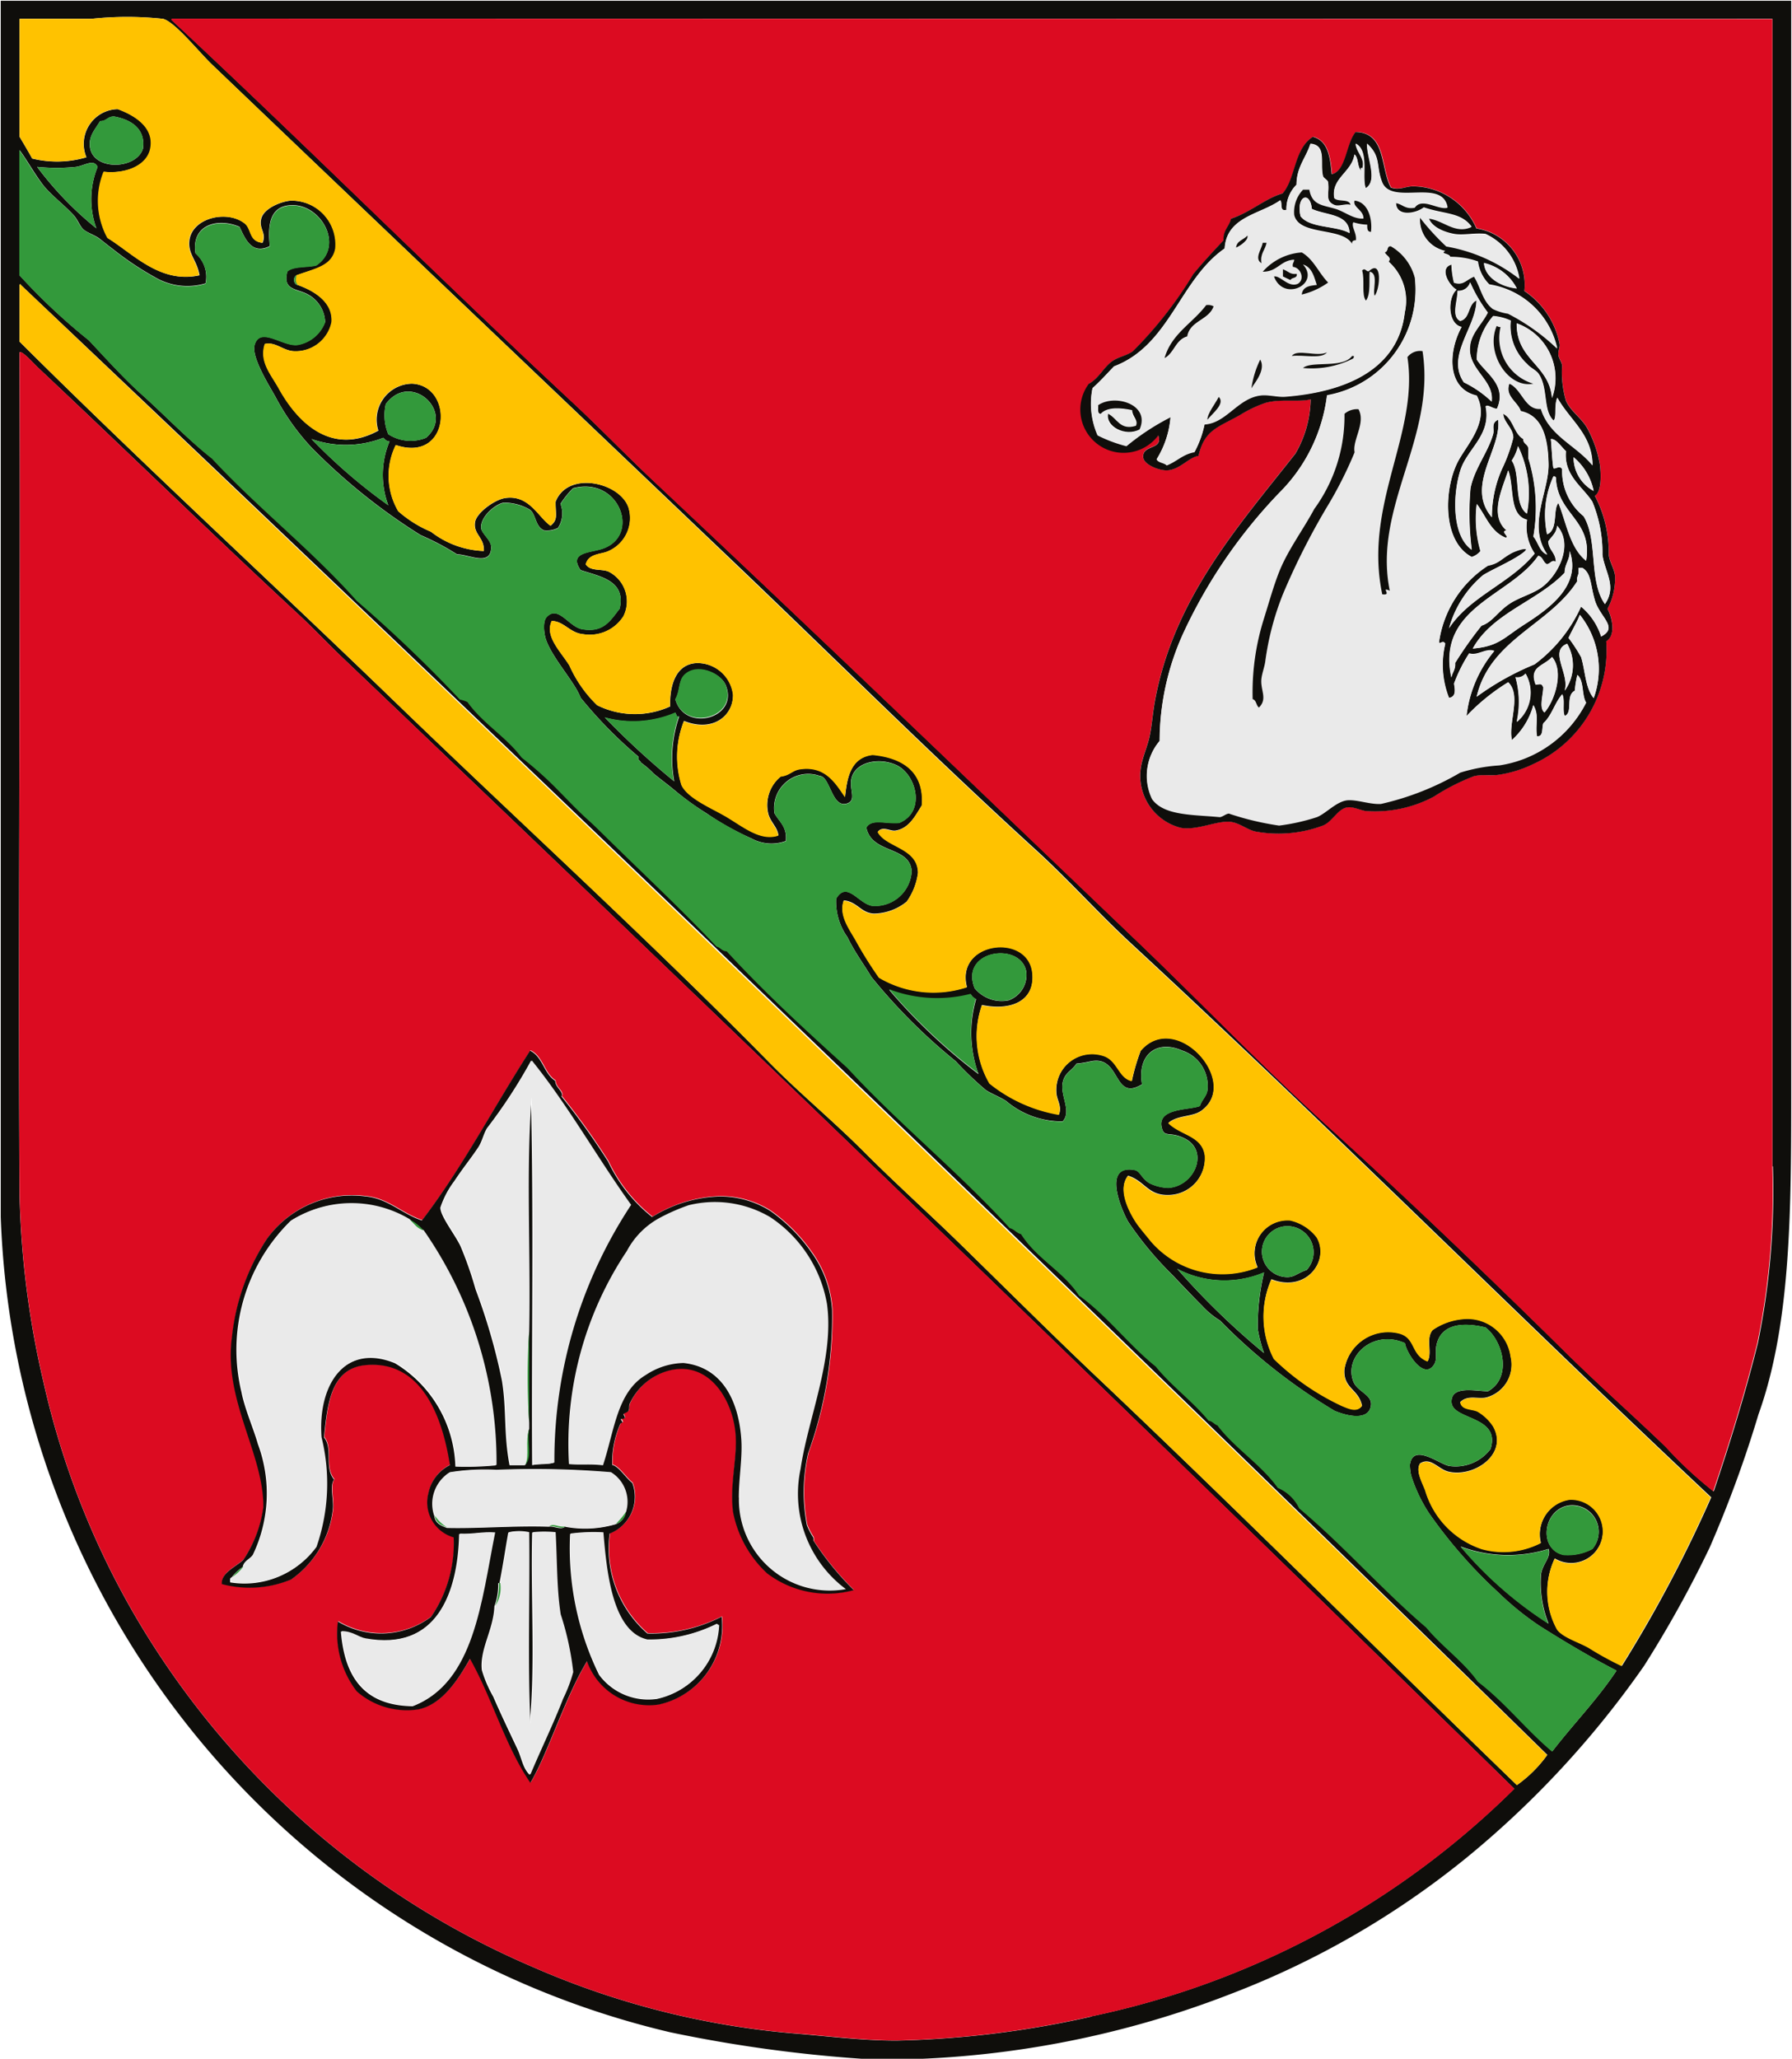 <svg xmlns="http://www.w3.org/2000/svg" xmlns:xlink="http://www.w3.org/1999/xlink" width="38.753" height="44.525" viewBox="0 0 38.753 44.525"><defs><style>.a{fill:none;}.b{clip-path:url(#a);}.c{clip-path:url(#b);}.d{fill:#0f0e0b;}.e{fill:#dc0b21;}.f{fill:#ffc200;}.g{fill:#eaeaea;}.h{fill:#33993b;}</style><clipPath id="a"><rect class="a" width="38.753" height="44.525"/></clipPath><clipPath id="b"><rect class="a" width="38.72" height="44.492"/></clipPath></defs><g class="b"><g transform="translate(0.016 0.017)"><g class="c"><g class="c"><path class="d" d="M38.966,23.682c0,2.641.007,5.146-.708,7.133A25.552,25.552,0,0,1,37.2,33.7a24.714,24.714,0,0,1-1.415,2.551A20.487,20.487,0,0,1,31.946,40.4a18.575,18.575,0,0,1-5.088,2.942,20.905,20.905,0,0,1-6.667,1.406H18.857a30.165,30.165,0,0,1-4.136-.573A18.794,18.794,0,0,1,.246,26.545V.251h38.72Zm-.408,1.77V.641H3.974c-.017,0-.033,0-.028.027C6.86,3.382,9.709,6.227,12.6,8.92c.619.577,1.192,1.178,1.8,1.744,3.5,3.286,6.969,6.616,10.421,9.919,1.387,1.327,2.716,2.715,4.136,4.01,1.76,1.6,3.523,3.292,5.2,4.946.7.687,1.409,1.315,2.1,1.979a8.675,8.675,0,0,0,1.034.963c.339-1.008.668-2.062.953-3.2a16.338,16.338,0,0,0,.326-3.827m-3.265,10.8a28.846,28.846,0,0,0,1.932-3.645c-4.214-3.955-8.307-8.06-12.544-11.976-.707-.653-1.354-1.38-2.068-2.03-2.157-1.967-4.178-3.972-6.285-5.988C12.5,8.954,8.662,5.308,4.817,1.631c-.293-.281-.8-.92-1.061-.99a7.272,7.272,0,0,0-1.551,0H.654V3.193c.092.155.184.309.272.469A2.248,2.248,0,0,0,2.1,3.635a.751.751,0,0,1,.68-1.041c.381.141.8.4.707.859-.075.364-.539.547-1.007.495A1.684,1.684,0,0,0,2.559,5.38c.556.342,1.139.994,1.986.807-.056-.335-.254-.456-.218-.755.059-.486.816-.669,1.2-.364.153.123.087.385.381.417.093-.216-.083-.3-.028-.521s.41-.367.626-.39a.949.949,0,0,1,.98,1.041c-.074.377-.433.423-.843.573-.083.036-.067.2.027.208.386.138.768.389.735.807a.792.792,0,0,1-.817.625c-.235-.011-.4-.21-.625-.156-.129.385.135.666.3.963.4.72,1.124,1.469,2.15.911A.778.778,0,0,1,9.144,8.53c.92.048.83,1.726-.353,1.327a1.513,1.513,0,0,0,.054,1.432,2.578,2.578,0,0,0,.707.443,1.97,1.97,0,0,0,1.142.416c.016-.294-.231-.359-.19-.624.031-.2.421-.486.653-.521.515-.077.71.409.98.6.167-.141.106-.223.109-.52.262-.679,1.4-.42,1.578.13a.778.778,0,0,1-.435.937c-.149.073-.432.046-.49.287.1.155.339.093.49.156a.721.721,0,0,1,.326.964.863.863,0,0,1-.871.39c-.291-.027-.412-.279-.68-.286-.158.33.185.649.381.963a2.739,2.739,0,0,0,.6.859,1.837,1.837,0,0,0,1.578.026c-.013-.5.146-.917.572-.937a.776.776,0,0,1,.789.677c.009.449-.427.828-1.062.572a2.078,2.078,0,0,0-.054,1.38c.138.29.638.494.952.677.38.222.752.546,1.143.417-.014-.17-.172-.286-.218-.469a.8.8,0,0,1,.272-.807c.19-.021.256-.132.408-.156.548-.086.77.29.98.6.041-.364.1-.854.6-.911.6.056,1.122.329,1.062,1.093-.139.217-.271.5-.572.547-.115.019-.278-.109-.381.026.179.338.867.34.87.885a1.379,1.379,0,0,1-.245.624,1.147,1.147,0,0,1-.707.26c-.287-.013-.355-.254-.653-.286-.115.324.132.63.272.885a8.482,8.482,0,0,0,.49.781,2.319,2.319,0,0,0,1.9.208c-.257-.984,1.321-1.185,1.415-.312.066.612-.459.832-1.089.7a2.036,2.036,0,0,0,.163,1.692,3.272,3.272,0,0,0,1.5.677c.072-.176-.045-.312-.054-.469a.778.778,0,0,1,1.006-.807c.317.088.333.482.626.547a4.442,4.442,0,0,1,.191-.651c.766-.9,2.179.684,1.306,1.3-.191.135-.509.089-.707.26.275.273.73.274.789.7a.8.8,0,0,1-.762.859c-.473.022-.528-.3-.9-.417-.216.277-.008.718.163.989.076.12.218.279.326.417a2.045,2.045,0,0,0,2.313.573.718.718,0,0,1,.708-1.016,1,1,0,0,1,.571.365c.29.5-.221,1.211-.98.911a1.99,1.99,0,0,0,.054,1.718,5.354,5.354,0,0,0,1.47,1.016c.148.061.326.148.435,0-.074-.363-.405-.367-.381-.781a.961.961,0,0,1,1.2-.781c.345.1.235.459.6.6.109-.2-.05-.481.109-.677a1.353,1.353,0,0,1,.625-.234.942.942,0,0,1,1.062.807.739.739,0,0,1-.517.885c-.185.049-.4-.063-.572.1.028.182.265.144.381.208a1,1,0,0,1,.327.313c.338.6-.4,1.11-.953.989-.235-.051-.39-.328-.625-.182-.1.153.031.379.109.573a1.909,1.909,0,0,0,1.224,1.275,1.767,1.767,0,0,0,1.279-.13.759.759,0,0,1,.626-.937.687.687,0,1,1-.326,1.275,1.683,1.683,0,0,0,.054,1.536c.135.173.458.265.68.391a7.055,7.055,0,0,0,.707.39m-.626-2.525a.573.573,0,0,0-.517-.937c-.56.092-.657.948-.109,1.068a1.13,1.13,0,0,0,.626-.13M33.8,38.1c.454-.59.973-1.118,1.388-1.744-.569-.293-1.164-.65-1.66-.964a6.315,6.315,0,0,1-.9-.729,10.435,10.435,0,0,1-1.5-1.718,3.3,3.3,0,0,1-.381-.807,1.036,1.036,0,0,1-.027-.234c.066-.476.631-.016.843.026a.946.946,0,0,0,.9-.364c.232-.728-.831-.622-.843-1.016-.013-.369.521-.234.789-.234.522-.289.333-1.08-.054-1.38-.533-.128-.973-.057-1.062.391-.033.168.028.292-.054.417-.224.339-.6-.271-.626-.469-.687-.307-1.329.286-1.115.833.082.212.4.281.381.5-.032.351-.5.252-.789.13a12.289,12.289,0,0,1-2.476-1.952,1.764,1.764,0,0,1-.381-.313c-.217-.217-.468-.482-.653-.677a7.381,7.381,0,0,1-.952-1.146c-.14-.243-.572-1.245.136-1.119.129.023.144.18.326.286a.982.982,0,0,0,.408.1c.571-.039.887-.8.353-1.067-.311-.158-.431-.019-.49-.208-.141-.46.587-.4.817-.495.038-.126.146-.213.163-.339a.8.8,0,0,0-.544-.859c-.555-.245-.981.092-.87.729-.559.34-.48-.406-.9-.5-.161-.034-.243.03-.517.053-.112.166-.258.194-.3.416-.053.281.2.618,0,.833a1.858,1.858,0,0,1-1.224-.443c-.143-.091-.305-.149-.436-.234a7.347,7.347,0,0,1-.653-.625,12.325,12.325,0,0,1-1.823-1.822c-.18-.3-.355-.527-.517-.859a1.326,1.326,0,0,1-.245-.833c.236-.4.489.122.789.156a.792.792,0,0,0,.844-.755c-.045-.548-.862-.362-.98-.938.116-.2.41-.077.707-.1.586-.235.376-1.048-.054-1.249-.387-.182-.918-.065-.98.312-.038.232.124.463-.109.521-.312.077-.349-.59-.571-.6a.738.738,0,0,0-.98.807c.1.184.278.289.245.6a.9.9,0,0,1-.735-.052,6.18,6.18,0,0,1-.98-.547,6.182,6.182,0,0,1-.653-.469c-.188-.158-.314-.246-.49-.391a1.8,1.8,0,0,0-.272-.234c-.012-.049-.078-.047-.055-.13a9.543,9.543,0,0,1-1.252-1.276c-.126-.345-.653-.9-.762-1.3-.026-.1-.061-.347.027-.443.247-.271.478.208.762.26.47.086.619-.189.817-.443.142-.606-.417-.692-.844-.833-.247-.36.137-.372.408-.443.924-.239.454-1.6-.572-1.327a1.939,1.939,0,0,0-.272.338.574.574,0,0,1-.054.52.53.53,0,0,1-.3.053c-.191-.08-.17-.33-.3-.443a1.1,1.1,0,0,0-.572-.156c-.174.025-.509.3-.49.546.009.125.221.262.218.417-.008.429-.485.15-.735.156a5.517,5.517,0,0,0-.789-.417,12.873,12.873,0,0,1-2.367-1.9,5.079,5.079,0,0,1-.762-1.068c-.1-.192-.541-.867-.463-1.146.116-.411.607.039.925,0a.776.776,0,0,0,.6-.495.708.708,0,0,0-.381-.6c-.23-.125-.547-.083-.435-.495.131-.117.425-.079.625-.13.614-.418.107-1.33-.544-1.3-.492.021-.5.475-.463.885-.4.2-.539-.182-.653-.417-.458-.2-1.051-.056-.952.573a.669.669,0,0,1,.217.65,1.378,1.378,0,0,1-1.088-.13,6.589,6.589,0,0,1-.9-.6c-.1-.075-.2-.156-.3-.234S2.126,5.27,2.042,5.2s-.128-.214-.217-.312c-.218-.239-.512-.45-.68-.677C.957,3.958.817,3.7.654,3.479V6.187a13.169,13.169,0,0,0,1.5,1.406c.361.386.769.836,1.143,1.171.492.441,1.018.994,1.524,1.38.994,1.071,2.159,1.978,3.129,3.072a30,30,0,0,1,2.231,2.135.641.641,0,0,1,.164.053c.328.459.834.747,1.17,1.2a7.959,7.959,0,0,1,.735.651c.231.232.459.48.68.677.165.146.29.274.435.416.788.774,1.631,1.563,2.367,2.344.087.021.11.1.218.1.818.892,1.712,1.712,2.612,2.525,1.113,1.208,2.405,2.246,3.51,3.462.1.024.143.106.245.13.328.528.915.808,1.252,1.327.622.446,1.067,1.062,1.66,1.536.345.424.8.748,1.143,1.171.085.014.117.079.19.1.381.5.938.838,1.307,1.353a.906.906,0,0,1,.463.443c.966.811,1.789,1.76,2.748,2.578.344.417.8.727,1.116,1.171.591.449,1.039,1.036,1.605,1.51m-.245-3.827c.033-.225.224-.367.163-.547a2.929,2.929,0,0,1-1.9-.052,8.449,8.449,0,0,0,1.9,1.666,2.361,2.361,0,0,1-.163-1.067m-.517,4.556a2.767,2.767,0,0,0,.653-.65Q17.326,22.15.681,6.395c0-.027-.035-.02-.027.027v1.2C3.306,10.262,6.07,12.8,8.762,15.4s5.482,5.138,8.109,7.81c.653.664,1.382,1.265,2.041,1.926s1.368,1.3,2.04,1.952c1.009.985,2.015,1.99,3.021,2.942,3.072,2.909,6.039,5.878,9.06,8.8m-9.2,5a18.325,18.325,0,0,0,9.143-4.92C24.471,30.6,16.116,22.534,7.593,14.413c-.249-.238-.592-.6-.9-.885-1.888-1.751-3.783-3.6-5.633-5.337-.117-.11-.345-.374-.408-.338.025,6.168-.033,12.274,0,18.2a19.68,19.68,0,0,0,.517,4.061A17.8,17.8,0,0,0,3.1,35.084a18.293,18.293,0,0,0,8.653,7.68A17.812,17.812,0,0,0,17.388,44.2c.739.059,1.476.156,2.232.156a21.049,21.049,0,0,0,4.217-.521M28.49,27.691a.565.565,0,0,0-.326-.937.551.551,0,1,0-.081,1.094c.145-.005.208-.088.408-.156m-.925,1.8a3.249,3.249,0,0,1-.136-.521,5.052,5.052,0,0,1,.136-1.224,2.2,2.2,0,0,1-1.878-.078,16.126,16.126,0,0,0,1.878,1.822m-5.524-7.628a.58.58,0,0,0,.381-.625c-.122-.65-1.447-.462-1.115.365a.758.758,0,0,0,.735.26m-.707-.026a.242.242,0,0,1-.109-.1,2.9,2.9,0,0,1-1.768-.1,12.15,12.15,0,0,0,1.932,1.822,2.6,2.6,0,0,1-.054-1.614m-6.5-6.483c.21.721,1.381.4,1.088-.312-.1-.255-.625-.49-.9-.208-.124.129-.083.334-.19.52m.081.365c-.073.018-.052-.054-.081-.078a2.324,2.324,0,0,1-1.524.1,17.429,17.429,0,0,0,1.5,1.38,2.764,2.764,0,0,1,.109-1.406M9.443,9.7c.642-.549-.33-1.456-.87-.729a1.075,1.075,0,0,0,.054.651.886.886,0,0,0,.816.078m-.789.078c-.069,0-.1-.048-.136-.078a2.218,2.218,0,0,1-1.551.026,11.835,11.835,0,0,0,1.66,1.432,1.874,1.874,0,0,1,.027-1.38M3.321,3.453c.069-.484-.336-.65-.626-.7-.14,0-.162.105-.3.1-.116.19-.256.331-.218.573.081.505,1,.473,1.143.026m-.98.39c-.083-.179-.272-.03-.463,0a4.083,4.083,0,0,1-.844,0A7.342,7.342,0,0,0,2.314,5.171a1.844,1.844,0,0,1,.027-1.328" transform="translate(-0.246 -0.251)"/><path class="e" d="M90.281,6.1V30.906a16.337,16.337,0,0,1-.326,3.827c-.285,1.141-.614,2.194-.953,3.2a8.676,8.676,0,0,1-1.034-.963c-.686-.664-1.4-1.292-2.1-1.979-1.674-1.654-3.438-3.342-5.2-4.946-1.419-1.295-2.749-2.683-4.136-4.01-3.452-3.3-6.917-6.633-10.421-9.919-.6-.566-1.177-1.168-1.8-1.745-2.89-2.693-5.74-5.538-8.653-8.252-.005-.022.011-.025.028-.027ZM86.716,18.852a1.42,1.42,0,0,0,.163-.729c-.02-.148-.118-.29-.136-.443a2.639,2.639,0,0,0-.3-1.276c.148-.086.136-.464.109-.677a2.533,2.533,0,0,0-.272-.781c-.126-.226-.363-.367-.463-.6a2.208,2.208,0,0,1-.082-.755c-.006-.074-.076-.163-.081-.234-.008-.09.038-.162.027-.234a1.786,1.786,0,0,0-.762-1.146,1.233,1.233,0,0,0-1.034-1.354A1.511,1.511,0,0,0,82.5,9.714c-.156.007-.282.089-.463.026-.227-.425-.1-1.185-.762-1.2-.209.252-.2.846-.517.911-.033-.368-.079-.723-.408-.807-.411.263-.366.895-.653,1.223-.358.1-.7.414-1.115.547-.039.171-.175.249-.163.469-.232.248-.446.476-.653.729a8.716,8.716,0,0,1-1.306,1.667c-.128.1-.3.118-.435.208-.194.129-.3.376-.517.495a1.287,1.287,0,0,0,.218,1.3A1.288,1.288,0,0,0,77,15.1c.11.322-.344.19-.326.469.01.16.336.292.517.286.28-.009.466-.281.68-.313.123-.563.416-.612.9-.885a2.648,2.648,0,0,1,.545-.26c.321-.094.742-.011.98-.078a2.411,2.411,0,0,1-.327,1.171c-1.223,1.558-2.646,3.136-3.047,5.389-.042.232-.056.485-.109.729s-.157.458-.19.677a1.16,1.16,0,0,0,.87,1.3c.354.058.759-.157,1.062-.13.193.017.377.174.543.208a2.737,2.737,0,0,0,1.469-.13c.2-.095.312-.355.517-.39.133-.023.3.067.408.078a2.7,2.7,0,0,0,1.469-.312,4.744,4.744,0,0,1,.87-.443c.177-.04.359,0,.517-.027a2.559,2.559,0,0,0,.762-.234,2.7,2.7,0,0,0,1.578-2.655c.215-.132.13-.516.027-.7" transform="translate(-51.969 -5.705)"/><path class="f" d="M42.933,37.378A28.848,28.848,0,0,1,41,41.023a7.058,7.058,0,0,1-.708-.39c-.223-.126-.545-.218-.68-.391a1.683,1.683,0,0,1-.054-1.536.687.687,0,1,0,.326-1.275.759.759,0,0,0-.626.937,1.767,1.767,0,0,1-1.279.13,1.909,1.909,0,0,1-1.224-1.275c-.078-.194-.2-.42-.109-.573.235-.146.391.132.625.182.558.121,1.291-.393.953-.989a1,1,0,0,0-.327-.313c-.116-.064-.353-.027-.381-.208.174-.167.387-.054.572-.1a.739.739,0,0,0,.517-.885.942.942,0,0,0-1.062-.807,1.353,1.353,0,0,0-.625.234c-.16.2,0,.474-.109.677-.363-.139-.254-.5-.6-.6a.961.961,0,0,0-1.2.781c-.025.414.306.419.381.781-.109.148-.286.061-.435,0a5.354,5.354,0,0,1-1.47-1.016,1.99,1.99,0,0,1-.054-1.718c.758.3,1.27-.411.979-.911a1,1,0,0,0-.571-.365.718.718,0,0,0-.708,1.016,2.045,2.045,0,0,1-2.313-.573c-.109-.138-.251-.3-.326-.417-.172-.271-.379-.713-.163-.989.37.121.425.438.9.417a.8.8,0,0,0,.762-.859c-.059-.429-.514-.43-.789-.7.2-.171.517-.126.707-.26.873-.618-.54-2.2-1.306-1.3a4.451,4.451,0,0,0-.191.651c-.293-.065-.309-.458-.626-.547a.778.778,0,0,0-1.006.807c.009.157.126.292.054.469a3.273,3.273,0,0,1-1.5-.677,2.036,2.036,0,0,1-.163-1.692c.63.129,1.154-.091,1.089-.7-.094-.873-1.672-.671-1.415.312a2.319,2.319,0,0,1-1.9-.208,8.469,8.469,0,0,1-.49-.781c-.14-.255-.387-.561-.272-.885.3.033.366.274.653.286a1.147,1.147,0,0,0,.707-.26,1.38,1.38,0,0,0,.245-.624c0-.545-.692-.547-.87-.885.1-.135.265-.007.381-.026.3-.051.432-.33.572-.547.061-.764-.463-1.037-1.061-1.093-.5.057-.557.548-.6.911-.21-.309-.432-.685-.98-.6-.153.024-.218.135-.408.156a.8.8,0,0,0-.272.807c.046.182.2.3.218.469-.391.129-.763-.195-1.143-.417-.314-.183-.814-.387-.952-.677a2.077,2.077,0,0,1,.054-1.38c.635.256,1.071-.124,1.061-.572A.776.776,0,0,0,21,19.337c-.425.021-.585.434-.572.937a1.836,1.836,0,0,1-1.578-.026,2.74,2.74,0,0,1-.6-.859c-.2-.315-.538-.633-.381-.963.268.007.389.26.68.286a.863.863,0,0,0,.871-.39.721.721,0,0,0-.326-.964c-.15-.063-.389,0-.49-.156.058-.241.341-.214.49-.287a.778.778,0,0,0,.435-.937c-.182-.549-1.316-.809-1.578-.13,0,.3.057.379-.109.521-.269-.19-.464-.676-.98-.6-.232.035-.622.317-.653.521-.041.266.206.33.19.624a1.97,1.97,0,0,1-1.142-.416,2.576,2.576,0,0,1-.708-.443,1.513,1.513,0,0,1-.054-1.432c1.183.4,1.274-1.28.353-1.327a.778.778,0,0,0-.735,1.015c-1.026.557-1.753-.191-2.15-.911-.164-.3-.428-.578-.3-.963.23-.053.391.145.625.156a.792.792,0,0,0,.817-.625c.033-.419-.349-.67-.735-.807-.056-.073-.049-.106-.027-.208.41-.15.769-.2.843-.573a.949.949,0,0,0-.98-1.041c-.216.024-.573.179-.626.39s.121.3.028.521c-.295-.031-.228-.294-.381-.417-.381-.3-1.139-.121-1.2.364-.036.3.162.42.218.755-.848.187-1.43-.465-1.986-.807a1.684,1.684,0,0,1-.082-1.432c.468.053.932-.13,1.007-.495.094-.455-.326-.719-.707-.859A.751.751,0,0,0,7.805,8.4a2.247,2.247,0,0,1-1.17.027c-.088-.159-.18-.313-.272-.469V5.409H7.914a7.272,7.272,0,0,1,1.551,0c.263.069.767.709,1.061.99,3.844,3.677,7.681,7.323,11.51,10.987,2.107,2.016,4.128,4.02,6.285,5.988.714.65,1.361,1.377,2.068,2.03,4.237,3.915,8.33,8.021,12.544,11.976" transform="translate(-5.955 -5.018)"/><path class="d" d="M363.061,52.343a1.42,1.42,0,0,1-.163.729c.1.187.187.571-.027.7a2.7,2.7,0,0,1-1.578,2.655,2.56,2.56,0,0,1-.762.234c-.158.022-.34-.013-.517.027a4.742,4.742,0,0,0-.87.443,2.7,2.7,0,0,1-1.469.312c-.11-.011-.275-.1-.408-.078-.205.035-.312.3-.517.39a2.736,2.736,0,0,1-1.469.13c-.167-.034-.35-.191-.543-.208-.3-.027-.708.188-1.062.13a1.16,1.16,0,0,1-.87-1.3c.033-.219.14-.447.19-.677s.068-.5.109-.729c.4-2.254,1.824-3.831,3.047-5.389a2.411,2.411,0,0,0,.327-1.171c-.237.067-.658-.016-.98.078a2.647,2.647,0,0,0-.545.26c-.482.273-.774.321-.9.885-.214.032-.4.3-.68.313-.181.005-.507-.126-.517-.286-.018-.278.437-.147.326-.469a.935.935,0,0,1-1.5-1.119c.22-.118.323-.365.517-.495.134-.09.307-.113.435-.208a8.716,8.716,0,0,0,1.306-1.667c.208-.253.421-.481.653-.729-.012-.22.124-.3.163-.469.412-.133.757-.447,1.115-.546.287-.329.242-.96.653-1.223.33.083.375.439.408.807.314-.065.308-.659.517-.911.658.012.535.773.762,1.2.181.063.307-.019.463-.026a1.511,1.511,0,0,1,1.388.911A1.233,1.233,0,0,1,361.1,46.2a1.786,1.786,0,0,1,.762,1.146c.011.072-.035.144-.027.234.006.071.076.161.081.234a2.207,2.207,0,0,0,.082.755c.1.232.337.373.463.6a2.529,2.529,0,0,1,.272.781c.027.213.039.591-.109.677a2.639,2.639,0,0,1,.3,1.276c.018.153.116.295.136.443m-.218.624c.267-.384-.008-.7-.054-1.067a2.878,2.878,0,0,0-.218-1.146c-.211-.33-.619-.562-.571-1.094-.1-.088-.214-.275-.327-.26.015.108.025.445.055.625.033.039.139-.074.19.026a1.248,1.248,0,0,0,.463,1.015c.318.521.105,1.4.462,1.9m-.081.7c.379-.2-.023-.409-.136-.781-.1-.331-.073-.585-.272-.7h-.081v.078c.006.084-.048.111-.027.208-.6.95-1.883,1.253-2.177,2.5a5.92,5.92,0,0,1,1.252-.7,3.189,3.189,0,0,0,1.006-1.249,1.394,1.394,0,0,1,.435.65M362.6,55a1.87,1.87,0,0,0-.3-1.8c-.071.176-.167.327-.245.5a3.434,3.434,0,0,1,.272.416c.091.295.092.676.272.885m0-4.478a1.288,1.288,0,0,0-.435-.729.824.824,0,0,0,.435.729m-.163,1.51c.15-.882-.629-1-.653-1.8-.006-.02-.023-.031-.054-.027a2.014,2.014,0,0,0-.136,1.25c.245-.1.119-.529.245-.677.175.44.25.976.6,1.249m0,3.072c-.1-.161-.042-.481-.191-.6a2.177,2.177,0,0,0-.054.339c-.21.1-.03.464-.218.546-.058-.118.01-.358-.055-.469-.163.182-.225.461-.408.625-.038.1.011.288-.136.286-.046-.258.054-.451-.081-.677a1.569,1.569,0,0,1-.463.755c-.085-.382.213-.968-.081-1.249a4.435,4.435,0,0,0-.9.729,2.657,2.657,0,0,1,.6-1.406c-.182-.069-.364.114-.544.052a3.34,3.34,0,0,0-.326.651c.023.135.045.288-.109.312a1.957,1.957,0,0,1-.081-1.171c-.057-.089-.1.013-.136-.026a2.37,2.37,0,0,1,1.062-1.666c.234-.046.271-.135.49-.26.131-.076.5-.184.245,0-.236.172-.644.344-.844.469a2.286,2.286,0,0,0-.735,1.146c.455-.693,1.336-.978,1.851-1.614a1.031,1.031,0,0,1-.164-.729c-.4-.1-.271-.713-.408-1.068-.126.4-.419.976-.028,1.3-.162.007.071.132-.027.156-.327-.13-.429-.475-.625-.729a2.52,2.52,0,0,0,.081,1.015.394.394,0,0,1-.191.13c-.659-.347-.6-1.538-.272-2.109.211-.371.661-.846.381-1.38-.648-.149-.621-.945-.327-1.484-.3-.062-.308-.629-.109-.807-.145-.069-.393-.464-.108-.547a1.836,1.836,0,0,0,.054.39c.2.075.263-.062.435-.13.145.234.182.533.409.7a1.167,1.167,0,0,0,.326.1,4.538,4.538,0,0,1,1.061.755,1.789,1.789,0,0,0-1.469-1.38.854.854,0,0,1-.245-.495,1.732,1.732,0,0,0-.6-.1c-.015-.08-.237-.064-.109-.13a.69.69,0,0,1-.544-.729,5.41,5.41,0,0,0,.571.625,3.545,3.545,0,0,1,1.578.7,1.286,1.286,0,0,0-.735-.963c-.245-.025-.485.036-.68,0-.21-.039-.476-.144-.545-.339.317.035.576.345.925.182-.231-.315-.591-.264-1.034-.417-.156.129-.594.219-.6-.1.147.024.2.141.408.1.156-.232.5.054.707,0-.112-.639-1.213-.028-1.415-.546-.14-.361-.013-.544-.326-.833,0,.313.241.79-.027.963-.093-.234.086-.806-.218-.963.017.193.228.336.136.547-.028-.067-.03.019-.009.045-.1-.076-.059-.281-.154-.358-.056.383-.51.515-.435.937.077.092.341,0,.353.156-.114-.034-.259.04-.353,0-.214-.092-.1-.251-.136-.495-.007-.045-.1-.086-.109-.13-.069-.275.088-.668-.272-.7-.093.3-.3.5-.3.885a.728.728,0,0,0-.218.546c-.163.043-.076-.153-.136-.208-.437.31-1.158.35-1.2,1.041-.978.678-1.187,2.093-2.395,2.551-.152.158-.3.324-.463.469a1.69,1.69,0,0,0,.11,1.016,3.07,3.07,0,0,0,.625.234,5.15,5.15,0,0,1,.952-.625,2.034,2.034,0,0,1-.3.911c.039.075.162.071.218.13.215-.081.345-.242.6-.286a2.182,2.182,0,0,0,.218-.6c.464-.028.711-.557,1.2-.625.175-.025.379.039.545.026,1.334-.1,2.448-.6,2.585-1.822a1.125,1.125,0,0,0-.353-1.094c.083-.092-.066-.129-.082-.208.086,0,.035-.14.136-.13a1.112,1.112,0,0,1,.517.677,2.324,2.324,0,0,1-1.9,2.551,3.6,3.6,0,0,1-1.034,2.109,11.12,11.12,0,0,0-2.068,3.02,5.638,5.638,0,0,0-.517,2.343,1.155,1.155,0,0,0-.163,1.25c.259.362.886.335,1.469.39.074-.015.114-.065.191-.078a6.184,6.184,0,0,0,1.088.26,4.35,4.35,0,0,0,.816-.182c.193-.076.417-.335.653-.364.209-.026.5.094.735.078a6.014,6.014,0,0,0,1.714-.677,3.588,3.588,0,0,1,.844-.156,2.521,2.521,0,0,0,1.878-1.354m.136-5.129c-.008-.669-.492-.969-.762-1.458-.074.182-.006.43-.081.495-.236-.219-.11-.711-.327-1.015-.052-.074-.179-.127-.245-.208a1.106,1.106,0,0,1-.353-.937,1.116,1.116,0,0,0-.381-.1,1.432,1.432,0,0,0-.354.937c.18.293.669.551.435,1.068-.089,0-.2-.1-.244-.052.127.621-.4.915-.545,1.38-.17.539-.184,1.417.245,1.718a6.167,6.167,0,0,1-.027-1.327c.085-.426.381-.78.49-1.171.031-.112-.052-.238.108-.313.078.633-.717,1.431-.136,2.109a2.557,2.557,0,0,1,.218-1.041,3.442,3.442,0,0,0,.245-.677c0-.207-.213-.334-.218-.521.22.11.226.425.435.546-.006.109.1.109.109.208v.208a3.639,3.639,0,0,1,.109,1.692c.105.124.13.327.3.391-.441-.636.037-1.35.027-1.953-.009-.572-.134-1.048-.6-1.146-.064-.2-.352-.323-.245-.6.275.123.335.577.68.546.181.591.769.792,1.116,1.223M361.1,53.41c.554-.354,1.236-.849.979-1.588.005.2-.109.278-.109.469-.587.618-1.562.866-1.987,1.64.565-.049.668-.234,1.116-.521m.871,1.432a.937.937,0,0,0,.054-1.016c-.4.157.062.655-.054,1.016m-.49-2.239c.344-.254.691-.911.326-1.328-.013.161-.119.233-.191.339.009.191.163.243.163.442-.095-.049-.1.03-.191.053-.087-.039-.085-.162-.191-.182-.607.88-2.2,1.1-1.877,2.629.023-.108.093-.171.081-.312a8.206,8.206,0,0,1,.571-.807c.226-.072.348-.3.6-.469.215-.146.507-.216.708-.364m.054,2.708c.216-.244.431-.881.163-1.2-.177.2-.507.2-.353.6.1-.013.124-.033.163.052.006.15-.1.451.027.547m.163-6.8a1.258,1.258,0,0,0-.762-1.614c-.013.794.7.889.762,1.614m-.544,2.5a2.327,2.327,0,0,0-.191-1.458.95.95,0,0,1-.136.312c.2.295.037.937.326,1.145m-.218,4.5a.824.824,0,0,0,.191-1.042.222.222,0,0,1-.218.078,1.99,1.99,0,0,1,.027.964m0-9.372a1.069,1.069,0,0,0-.707-.547c.013.293.337.51.707.547m-.544,2.447c.068-.471-.542-.7-.463-1.223.042-.274.256-.453.381-.7a3.2,3.2,0,0,1-.381-.651.259.259,0,0,1-.272.182c0,.217-.14.556.054.651.22-.05.166-.362.354-.443,0,.572-.666,1.2-.272,1.771a2.375,2.375,0,0,1,.6.416" transform="translate(-328.151 -39.924)"/><path class="g" d="M503.586,144.71c.047.364.321.683.054,1.067-.356-.5-.144-1.379-.462-1.9a1.248,1.248,0,0,1-.463-1.015c-.051-.1-.156.013-.19-.026-.03-.18-.04-.517-.055-.625.113-.014.231.173.327.26-.048.532.36.764.571,1.094a2.88,2.88,0,0,1,.218,1.146" transform="translate(-468.948 -132.735)"/><path class="g" d="M480.983,184.658c.114.372.516.586.136.781a1.394,1.394,0,0,0-.435-.65,3.19,3.19,0,0,1-1.006,1.249,5.919,5.919,0,0,0-1.252.7c.293-1.246,1.574-1.549,2.177-2.5-.021-.1.033-.124.027-.208v-.078h.081c.2.118.171.372.272.7" transform="translate(-446.508 -171.693)"/><path class="g" d="M508.426,199.163a1.87,1.87,0,0,1,.3,1.8c-.181-.209-.181-.591-.272-.885a3.429,3.429,0,0,0-.272-.416c.078-.168.174-.319.245-.5" transform="translate(-474.277 -185.886)"/><path class="h" d="M501.559,487.641a.573.573,0,0,1,.517.937,1.13,1.13,0,0,1-.625.13c-.548-.12-.452-.975.109-1.068" transform="translate(-467.655 -455.099)"/><path class="h" d="M40.892,81.5c-.415.626-.934,1.154-1.388,1.744-.566-.474-1.014-1.06-1.605-1.51-.316-.444-.772-.754-1.116-1.171-.959-.818-1.782-1.767-2.748-2.578a.906.906,0,0,0-.463-.443c-.369-.515-.926-.85-1.307-1.353-.073-.025-.105-.09-.19-.1-.347-.423-.8-.747-1.143-1.171-.593-.475-1.038-1.09-1.66-1.536-.336-.519-.924-.8-1.252-1.327-.1-.024-.143-.106-.245-.13-1.105-1.216-2.4-2.254-3.51-3.462-.9-.813-1.794-1.633-2.612-2.525-.107,0-.131-.083-.218-.1-.736-.781-1.579-1.57-2.367-2.344-.146-.143-.271-.27-.435-.416-.221-.2-.449-.444-.68-.677a7.949,7.949,0,0,0-.735-.651c-.336-.45-.843-.739-1.17-1.2a.642.642,0,0,0-.163-.053,30,30,0,0,0-2.231-2.135c-.97-1.094-2.135-2-3.129-3.072C10.02,54.894,9.495,54.341,9,53.9c-.374-.335-.782-.785-1.143-1.171a13.169,13.169,0,0,1-1.5-1.406V48.615c.162.22.3.479.49.729.169.226.463.438.68.677.089.1.128.236.217.312s.241.123.354.208.2.159.3.234a6.577,6.577,0,0,0,.9.6,1.378,1.378,0,0,0,1.088.13.669.669,0,0,0-.217-.65c-.1-.629.494-.771.952-.573.114.235.256.612.653.417-.033-.411-.029-.864.463-.885.651-.028,1.158.884.544,1.3-.2.051-.494.013-.625.13-.111.411.206.37.435.495a.708.708,0,0,1,.381.6.776.776,0,0,1-.6.495c-.318.039-.81-.411-.925,0-.078.278.364.953.463,1.145a5.079,5.079,0,0,0,.762,1.068,12.881,12.881,0,0,0,2.367,1.9,5.515,5.515,0,0,1,.789.417c.249-.006.726.273.735-.156,0-.155-.208-.292-.218-.417-.019-.251.316-.521.49-.547a1.1,1.1,0,0,1,.572.156c.129.113.108.363.3.443a.531.531,0,0,0,.3-.053.574.574,0,0,0,.054-.521,1.934,1.934,0,0,1,.272-.338c1.026-.274,1.5,1.088.572,1.327-.271.071-.656.083-.408.443.427.141.986.227.844.833-.2.254-.347.529-.817.443-.284-.053-.514-.531-.762-.26-.088.1-.053.347-.027.443.109.4.636.956.762,1.3a9.551,9.551,0,0,0,1.252,1.276c-.023.083.043.08.055.13a1.794,1.794,0,0,1,.272.234c.175.144.3.233.49.391A8.439,8.439,0,0,0,22.2,63.506a.9.9,0,0,0,.735.053c.033-.31-.148-.415-.245-.6a.738.738,0,0,1,.979-.807c.222.008.259.675.571.6.233-.057.071-.288.109-.521.062-.377.593-.494.98-.312.43.2.64,1.014.054,1.249-.3.027-.591-.1-.708.1.118.576.935.389.98.938a.792.792,0,0,1-.844.755c-.3-.034-.553-.559-.789-.156a1.326,1.326,0,0,0,.245.833c.162.333.337.559.517.859a12.328,12.328,0,0,0,1.823,1.822,7.366,7.366,0,0,0,.653.625c.13.085.293.143.436.234a1.858,1.858,0,0,0,1.224.443c.2-.216-.053-.553,0-.833.042-.222.187-.25.3-.416.274-.023.356-.086.517-.053.418.089.34.835.9.5-.11-.638.316-.974.87-.729a.8.8,0,0,1,.544.859c-.016.126-.125.213-.163.339-.23.092-.957.034-.817.495.059.19.179.05.49.208.533.27.217,1.028-.353,1.067a.981.981,0,0,1-.408-.1c-.182-.106-.2-.263-.326-.286-.709-.126-.276.876-.136,1.119a7.377,7.377,0,0,0,.952,1.146c.185.2.436.46.653.677a1.765,1.765,0,0,0,.381.313A12.29,12.29,0,0,0,34.8,75.872c.29.123.757.221.789-.13.02-.214-.3-.283-.381-.5-.213-.546.429-1.139,1.115-.833.027.2.4.807.626.469.082-.124.021-.249.054-.417.089-.447.528-.519,1.062-.391.387.3.576,1.091.054,1.38-.268,0-.8-.135-.789.234.013.394,1.075.288.843,1.016a.946.946,0,0,1-.9.364c-.213-.042-.777-.5-.843-.026a1.034,1.034,0,0,0,.027.234,3.3,3.3,0,0,0,.381.807,10.442,10.442,0,0,0,1.5,1.718,6.318,6.318,0,0,0,.9.729c.5.314,1.091.671,1.66.964" transform="translate(-5.955 -45.387)"/><path class="g" d="M509.8,148.076a1.289,1.289,0,0,1,.435.729.825.825,0,0,1-.435-.729" transform="translate(-475.787 -138.209)"/><path class="g" d="M500.59,154.323c.024.792.8.914.653,1.8-.349-.274-.424-.809-.6-1.249-.126.148,0,.579-.245.677a2.013,2.013,0,0,1,.136-1.25c.031,0,.048.006.054.027" transform="translate(-466.959 -144.013)"/><path class="g" d="M364.085,58.142c.149.118.086.438.191.6a2.521,2.521,0,0,1-1.878,1.354,3.588,3.588,0,0,0-.844.156,6.014,6.014,0,0,1-1.714.677c-.237.016-.526-.1-.735-.078-.236.03-.46.289-.653.364a4.345,4.345,0,0,1-.816.182,6.18,6.18,0,0,1-1.088-.26c-.077.013-.116.063-.191.078-.583-.056-1.211-.028-1.469-.39a1.155,1.155,0,0,1,.163-1.25,5.638,5.638,0,0,1,.517-2.343,11.118,11.118,0,0,1,2.068-3.02A3.6,3.6,0,0,0,358.67,52.1a2.323,2.323,0,0,0,1.9-2.551,1.112,1.112,0,0,0-.517-.677c-.1-.01-.05.125-.136.13.016.079.165.117.082.208a1.125,1.125,0,0,1,.353,1.094c-.137,1.22-1.251,1.718-2.584,1.822-.166.013-.37-.051-.545-.026-.486.068-.733.6-1.2.625a2.185,2.185,0,0,1-.218.6c-.253.044-.384.205-.6.286-.055-.059-.179-.054-.218-.13a2.034,2.034,0,0,0,.3-.911,5.147,5.147,0,0,0-.952.625,3.071,3.071,0,0,1-.625-.234,1.69,1.69,0,0,1-.11-1.016c.166-.145.311-.31.463-.469,1.208-.458,1.416-1.873,2.394-2.551.039-.691.76-.731,1.2-1.041.061.054-.026.251.136.208a.728.728,0,0,1,.218-.546c0-.387.206-.583.3-.885.36.034.2.428.272.7.011.045.1.086.109.13.039.244-.078.4.136.495.095.04.239-.034.353,0-.013-.153-.276-.065-.353-.156-.074-.422.379-.554.435-.937.1.077.057.282.154.358a.024.024,0,0,0,.009.007l-.009-.007c-.021-.026-.019-.112.009-.045.093-.211-.119-.354-.136-.547.3.157.124.729.218.963.268-.173.023-.65.027-.963.314.289.186.473.326.833.2.518,1.3-.092,1.415.547-.2.054-.551-.232-.708,0-.211.037-.261-.08-.408-.1,0,.323.442.233.6.1.442.153.8.1,1.034.417-.35.162-.608-.147-.925-.182.069.194.334.3.545.339.195.036.435-.025.68,0a1.286,1.286,0,0,1,.735.963,3.546,3.546,0,0,0-1.578-.7,5.419,5.419,0,0,1-.571-.625.69.69,0,0,0,.544.729c-.128.066.094.05.109.13a1.732,1.732,0,0,1,.6.1.853.853,0,0,0,.245.495,1.789,1.789,0,0,1,1.469,1.38,4.537,4.537,0,0,0-1.061-.755,1.168,1.168,0,0,1-.326-.1c-.227-.17-.264-.469-.409-.7-.172.068-.231.2-.435.13a1.829,1.829,0,0,1-.054-.39c-.285.083-.037.478.109.546-.2.178-.192.745.109.807-.294.539-.321,1.335.327,1.484.28.534-.17,1.009-.381,1.38-.325.571-.388,1.761.272,2.109a.394.394,0,0,0,.191-.13,2.519,2.519,0,0,1-.081-1.015c.2.254.3.6.625.729.1-.024-.135-.149.027-.156-.391-.326-.1-.9.028-1.3.136.355.009.963.408,1.068a1.031,1.031,0,0,0,.164.729c-.515.636-1.4.921-1.851,1.614a2.285,2.285,0,0,1,.735-1.146c.2-.124.608-.3.844-.469.252-.184-.114-.076-.245,0-.218.126-.256.214-.49.26a2.37,2.37,0,0,0-1.062,1.666c.034.039.08-.063.136.026a1.956,1.956,0,0,0,.081,1.171c.155-.024.133-.178.109-.312a3.331,3.331,0,0,1,.326-.651c.18.062.362-.121.544-.052a2.657,2.657,0,0,0-.6,1.406,4.437,4.437,0,0,1,.9-.729c.295.281,0,.868.081,1.249a1.569,1.569,0,0,0,.463-.755c.136.226.035.418.081.677.147,0,.1-.184.136-.286.182-.164.245-.443.408-.625.065.111,0,.35.055.469.188-.082.008-.444.218-.546a2.19,2.19,0,0,1,.054-.339m-4.054-1.822c-.373-1.8,1-3.3.707-5.18a.346.346,0,0,0-.327.13c.252,1.654-.956,3.181-.544,5.129.229.031-.052-.17.163-.078m-.326-6.378c.12-.164.16-.777-.109-.547-.06.068-.09-.081-.163,0,.063.216-.014.527.082.651.11-.138.064-.474.081-.625.2.037.054.409.109.521m-.082-1.38c.035-.268-.053-.643-.353-.676-.053.144.2.2.191.39-.216.016-.4-.147-.6-.208-.289-.088-.51-.077-.571-.416h-.136a.7.7,0,0,0-.191.546c.109.457,1.045.254,1.252.625,0-.057.023-.083.082-.078.024-.154-.107-.3-.054-.39a1.065,1.065,0,0,0,.3.052c0,.077,0,.158.081.156m-.353,4.764c-.052-.269.251-.641.081-.937a.415.415,0,0,0-.3.1,3.411,3.411,0,0,1-.653,2.057c-.231.439-.549.861-.735,1.3-.133.313-.24.709-.353,1.068a5.309,5.309,0,0,0-.245,1.744c.083.025.074.138.136.182.2-.194.026-.374.054-.625.014-.117.064-.246.082-.364a6.065,6.065,0,0,1,.381-1.458,15.267,15.267,0,0,1,1.007-1.978,8.638,8.638,0,0,0,.545-1.094m-.027-2.031c.006-.033.042-.053-.028-.052-.2.277-.877.1-1.061.26a1.98,1.98,0,0,0,1.089-.208m-.572-.13c-.221.1-.647-.085-.762.078.248-.032.641.075.762-.078m.027-1.51c-.2-.2-.311-.5-.571-.651a1.238,1.238,0,0,0-.844.417c.321,0,.377-.246.68-.26,0,.062-.047.077-.027.156.167.013.266.264.109.364-.207.094-.38-.184-.518-.156.208.56,1.01.16.626-.26.193.058.237.258.3.442-.134.019-.3.024-.326.208a1.614,1.614,0,0,0,.571-.26m-.816-.052c.024-.064.152-.028.136-.13-.153.011-.167-.053-.3-.1v.156c.056.025.108.053.163.078m-.517-.807h-.082c-.026.148-.189.338-.027.442-.035-.215.084-.284.109-.442m-.327,3.15c.047-.1.324-.391.191-.625a2.09,2.09,0,0,0-.191.625m-.326-3.046c.1-.048.275-.17.245-.26-.077.091-.231.109-.245.26m-.626,3.723c.107-.139.393-.348.245-.495-.078.152-.244.356-.245.495m.136-2.447a.245.245,0,0,0-.163-.026c-.29.39-.751.618-.9,1.146.21-.111.235-.4.49-.469.059-.342.466-.352.571-.651m-1.606,2.656c.245-.54-.535-.775-.9-.52,0,.074-.024.179.054.182.141-.156.44-.13.68-.078,0,.14.141.217.081.339-.345.1-.4-.158-.6-.26-.059.269.369.5.68.338" transform="translate(-329.991 -43.563)"/><path class="g" d="M473.664,104.205c.27.489.754.789.762,1.458-.347-.431-.935-.633-1.116-1.223-.345.031-.405-.424-.68-.546-.107.275.181.4.245.6.464.1.589.574.6,1.146.009.6-.468,1.317-.027,1.953-.169-.064-.194-.266-.3-.391a3.639,3.639,0,0,0-.109-1.692V105.3c-.005-.1-.114-.1-.109-.208-.209-.121-.216-.436-.435-.546.005.187.218.313.218.52a3.442,3.442,0,0,1-.245.677,2.557,2.557,0,0,0-.218,1.041c-.581-.678.215-1.475.136-2.109-.16.074-.078.2-.109.313-.11.391-.406.745-.49,1.171a6.161,6.161,0,0,0,.027,1.327c-.429-.3-.415-1.179-.245-1.718.148-.465.672-.758.545-1.38.043-.044.155.048.244.052.234-.516-.255-.775-.435-1.068a1.432,1.432,0,0,1,.354-.937,1.115,1.115,0,0,1,.38.1,1.106,1.106,0,0,0,.353.937c.066.082.193.135.245.208.216.3.091.8.327,1.015.075-.065.008-.312.081-.495m-1.306-1.562c-.251.571.241,1.359.79,1.25a1.028,1.028,0,0,1-.707-1.224.133.133,0,0,1-.082-.026" transform="translate(-440.005 -95.614)"/><path class="g" d="M479.291,178.491c.256.739-.425,1.234-.98,1.588-.448.287-.551.472-1.116.521.425-.774,1.4-1.022,1.987-1.64,0-.191.114-.274.109-.469" transform="translate(-445.361 -166.594)"/><path class="g" d="M505.423,208.526a.937.937,0,0,1-.054,1.016c.116-.361-.35-.859.054-1.016" transform="translate(-471.547 -194.624)"/><path class="g" d="M471.96,170.3c.365.417.018,1.074-.326,1.328-.2.148-.493.218-.707.364-.251.171-.373.4-.6.469a8.2,8.2,0,0,0-.571.807c.011.141-.059.2-.081.312-.324-1.526,1.27-1.749,1.877-2.629.105.02.1.144.191.182.087-.022.1-.1.191-.053,0-.2-.154-.251-.163-.442.071-.106.178-.178.191-.339" transform="translate(-438.301 -158.952)"/><path class="g" d="M497.382,212.815c.268.317.053.954-.163,1.2-.129-.1-.021-.4-.027-.547-.04-.085-.061-.065-.163-.052-.153-.395.177-.4.353-.6" transform="translate(-463.832 -198.627)"/><path class="g" d="M491.461,104.778a1.259,1.259,0,0,1,.762,1.614c-.058-.725-.775-.82-.762-1.614" transform="translate(-458.674 -97.801)"/><path class="h" d="M475.026,501.106c.061.181-.131.322-.163.547a2.36,2.36,0,0,0,.163,1.067,8.45,8.45,0,0,1-1.9-1.666,2.929,2.929,0,0,0,1.9.052" transform="translate(-441.558 -467.627)"/><path class="f" d="M39.38,123.86a2.768,2.768,0,0,1-.653.65c-3.021-2.921-5.987-5.891-9.06-8.8-1.007-.952-2.013-1.957-3.021-2.942-.673-.657-1.377-1.286-2.04-1.952s-1.388-1.262-2.041-1.926c-2.627-2.673-5.413-5.2-8.109-7.81S9,95.939,6.347,93.3V92.1c-.008-.046.025-.054.027-.027Q22.983,107.866,39.38,123.86" transform="translate(-5.939 -85.929)"/><path class="d" d="M484.79,106.806c-.549.109-1.04-.679-.79-1.25a.133.133,0,0,0,.082.026,1.029,1.029,0,0,0,.708,1.224" transform="translate(-451.648 -98.527)"/><path class="g" d="M489.975,144.565a2.328,2.328,0,0,1,.191,1.458c-.29-.209-.127-.851-.326-1.146a.947.947,0,0,0,.136-.312" transform="translate(-457.16 -134.932)"/><path class="g" d="M491.276,218.278a.824.824,0,0,1-.191,1.042,1.99,1.99,0,0,0-.027-.964.222.222,0,0,0,.218-.078" transform="translate(-458.297 -203.725)"/><path class="g" d="M480.865,85.273a1.069,1.069,0,0,1,.708.547c-.371-.037-.694-.254-.708-.547" transform="translate(-448.785 -79.598)"/><path class="g" d="M471.914,92.869c-.079.524.53.752.463,1.223a2.375,2.375,0,0,0-.6-.416c-.394-.569.269-1.2.272-1.771-.188.08-.134.393-.354.443-.194-.1-.05-.434-.054-.651a.259.259,0,0,0,.272-.182,3.2,3.2,0,0,0,.381.651c-.125.25-.34.429-.381.7" transform="translate(-440.133 -85.423)"/><path class="d" d="M447.508,113.692c.293,1.879-1.08,3.376-.708,5.18-.216-.092.066.109-.163.078-.412-1.948.8-3.475.544-5.129a.346.346,0,0,1,.327-.13" transform="translate(-416.761 -106.116)"/><path class="d" d="M441.485,86.906c.269-.229.229.383.109.547-.056-.112.093-.484-.109-.521-.017.151.029.487-.081.625-.1-.124-.019-.435-.082-.651.073-.081.1.068.163,0" transform="translate(-411.881 -81.074)"/><path class="d" d="M420.468,61.722c.3.034.388.409.354.676-.084,0-.081-.078-.081-.156a1.065,1.065,0,0,1-.3-.052c-.052.094.078.236.054.39-.059,0-.087.022-.082.078-.206-.371-1.143-.168-1.251-.625a.7.7,0,0,1,.191-.547h.136c.061.339.282.329.571.416.2.062.383.224.6.208.007-.185-.244-.246-.191-.39m-.109.7c-.013-.422-.513-.377-.816-.521-.038-.4-.346-.281-.245.156.2.266.757.2,1.061.365" transform="translate(-391.19 -57.401)"/><path class="d" d="M441.19,55.536l.009.007a.023.023,0,0,1-.009-.007" transform="translate(-411.758 -51.846)"/><path class="d" d="M408.119,132.436c.17.3-.133.668-.081.937a8.6,8.6,0,0,1-.545,1.094,15.279,15.279,0,0,0-1.007,1.978,6.064,6.064,0,0,0-.381,1.458c-.018.118-.068.248-.082.364-.028.251.141.431-.054.625-.062-.045-.052-.158-.136-.182a5.3,5.3,0,0,1,.245-1.744c.113-.359.221-.754.353-1.068.186-.441.5-.862.735-1.3a3.41,3.41,0,0,0,.653-2.057.415.415,0,0,1,.3-.1" transform="translate(-378.76 -123.61)"/><path class="d" d="M423.226,115.307c.07,0,.033.019.028.052a1.98,1.98,0,0,1-1.089.208c.184-.161.861.016,1.061-.26" transform="translate(-394.003 -107.627)"/><path class="e" d="M38.539,145.154a18.326,18.326,0,0,1-9.143,4.92,21.049,21.049,0,0,1-4.217.521c-.756,0-1.493-.1-2.232-.156a17.811,17.811,0,0,1-5.632-1.432,18.294,18.294,0,0,1-8.653-7.68,17.8,17.8,0,0,1-1.932-4.973,19.681,19.681,0,0,1-.517-4.061c-.033-5.924.025-12.029,0-18.2.063-.036.29.228.408.338,1.85,1.742,3.745,3.586,5.633,5.337.306.284.649.647.9.885,8.523,8.121,16.878,16.183,25.387,24.5m-14.285-4.3a6.342,6.342,0,0,1-.871-1.068c.007.013.009-.06,0-.078a1.45,1.45,0,0,1-.136-.26,3.754,3.754,0,0,1,.027-1.562,8.673,8.673,0,0,0,.517-3.1,2.387,2.387,0,0,0-.435-1.224,3.674,3.674,0,0,0-.9-.911,2.028,2.028,0,0,0-1.115-.312,2.918,2.918,0,0,0-1.442.443,3.347,3.347,0,0,1-.952-1.2,15.61,15.61,0,0,0-1.007-1.406c.052-.112-.14-.188-.136-.339-.247-.155-.271-.522-.544-.651-.786,1.218-1.468,2.536-2.34,3.671-.442-.147-.735-.476-1.224-.521a2.268,2.268,0,0,0-2.123.911,4.762,4.762,0,0,0-.762,2.135c-.185,1.362.689,2.514.68,3.671a2.708,2.708,0,0,1-.436,1.145c-.163.149-.485.283-.463.521a2.342,2.342,0,0,0,1.5-.1,2.139,2.139,0,0,0,.9-1.51c.025-.213-.07-.508.027-.651-.22-.26-.021-.671-.218-.911.072-.717.146-1.492.9-1.562,1.265-.118,1.682,1.237,1.823,2.161a.869.869,0,0,0-.463.6.786.786,0,0,0,.545.963,2.81,2.81,0,0,1-.49,1.719,1.806,1.806,0,0,1-2.014.1,2.049,2.049,0,0,0,.408,1.51,1.641,1.641,0,0,0,1.334.39c.536-.11.885-.7,1.115-1.093.481.85.762,1.891,1.306,2.681.381-.642.744-1.837,1.224-2.629a1.425,1.425,0,0,0,1.551.937,1.741,1.741,0,0,0,1.361-1.9,3.345,3.345,0,0,1-1.606.364,2.434,2.434,0,0,1-.816-2.161.852.852,0,0,0,.49-1.094c-.149-.117-.289-.356-.435-.391a2.056,2.056,0,0,1,.163-.859c.025-.062.028-.032.054-.053s-.03-.074-.027-.078.071,0,.081-.026-.033-.068-.027-.078c.016-.031.091-.047.109-.078s0-.1.028-.156a1.3,1.3,0,0,1,.925-.73c.811-.152,1.3.658,1.361,1.38.045.521-.132,1.087-.054,1.693a2.439,2.439,0,0,0,.735,1.327,2.162,2.162,0,0,0,1.878.365" transform="translate(-5.805 -106.493)"/><path class="g" d="M421.311,64.286c.3.144.8.1.816.521-.3-.169-.858-.1-1.061-.365-.1-.438.206-.56.245-.156" transform="translate(-392.958 -59.782)"/><path class="d" d="M418.5,114.219c.114-.162.54.027.762-.078-.121.153-.514.046-.762.078" transform="translate(-390.58 -106.539)"/><path class="d" d="M409.96,81.763c.26.15.368.447.571.651a1.612,1.612,0,0,1-.571.26c.023-.185.192-.19.326-.208-.062-.184-.106-.384-.3-.442.384.42-.418.82-.626.26.138-.028.311.25.518.156.157-.1.058-.351-.109-.364-.02-.08.028-.095.027-.156-.3.014-.36.263-.68.26a1.238,1.238,0,0,1,.844-.417" transform="translate(-381.825 -76.322)"/><path class="h" d="M409.456,397.217a.565.565,0,0,1,.326.937c-.2.069-.263.151-.408.156a.551.551,0,1,1,.081-1.094" transform="translate(-381.538 -370.714)"/><path class="d" d="M415.941,87.331c.016.1-.112.066-.136.13-.056-.025-.108-.053-.163-.078v-.156c.133.051.147.115.3.1" transform="translate(-387.914 -81.422)"/><path class="d" d="M407.747,78.651h.082c-.025.158-.144.227-.109.442-.162-.1,0-.294.027-.442" transform="translate(-380.456 -73.418)"/><path class="d" d="M405.622,116.475c.133.234-.143.525-.191.625a2.086,2.086,0,0,1,.191-.625" transform="translate(-378.385 -108.717)"/><path class="h" d="M383.144,412.259a3.239,3.239,0,0,0,.136.521,16.113,16.113,0,0,1-1.878-1.823,2.2,2.2,0,0,0,1.878.078,5.05,5.05,0,0,0-.136,1.224" transform="translate(-355.962 -383.543)"/><path class="d" d="M400.8,76.308c.03.09-.14.213-.245.26.014-.152.168-.169.245-.26" transform="translate(-373.84 -71.231)"/><path class="d" d="M391.426,128.571c.147.147-.138.356-.246.495,0-.138.168-.342.246-.495" transform="translate(-365.086 -120.006)"/><path class="d" d="M378.225,98.9a.245.245,0,0,1,.163.026c-.105.3-.512.309-.571.651-.254.069-.28.357-.49.469.147-.527.607-.755.9-1.146" transform="translate(-352.159 -92.319)"/><path class="d" d="M355.706,129.863c.362-.255,1.142-.02.9.521-.311.164-.738-.069-.68-.338.2.1.254.365.6.26.059-.122-.078-.2-.081-.339-.24-.051-.54-.077-.68.079-.078,0-.05-.109-.054-.182" transform="translate(-331.978 -121.116)"/><path class="h" d="M316.144,309.158a.58.58,0,0,1-.381.625.758.758,0,0,1-.735-.26c-.332-.827.993-1.014,1.115-.365" transform="translate(-293.968 -288.175)"/><path class="h" d="M289.817,320.575a.242.242,0,0,0,.109.1,2.6,2.6,0,0,0,.054,1.614,12.155,12.155,0,0,1-1.932-1.822,2.9,2.9,0,0,0,1.768.1" transform="translate(-268.839 -299.097)"/><path class="g" d="M190.186,397.594a1.966,1.966,0,0,1-2.313-1.979c0-.415.079-.844.055-1.249-.048-.807-.388-1.574-1.252-1.666a1.522,1.522,0,0,0-.816.26c-.626.373-.678,1.213-.925,1.952-.275-.033-.49,0-.735-.026a7.5,7.5,0,0,1,1.252-4.608,1.732,1.732,0,0,1,.735-.729,4.329,4.329,0,0,1,.6-.26,2.357,2.357,0,0,1,1.768.26,2.834,2.834,0,0,1,1.224,1.874c.162,1.179-.409,2.47-.571,3.567a2.571,2.571,0,0,0,.98,2.6" transform="translate(-171.901 -363.256)"/><path class="d" d="M84.767,350.952a6.342,6.342,0,0,0,.871,1.068,2.162,2.162,0,0,1-1.878-.365,2.44,2.44,0,0,1-.735-1.327c-.077-.606.1-1.171.054-1.693-.062-.722-.55-1.531-1.361-1.38a1.3,1.3,0,0,0-.925.729c-.026.051,0,.11-.028.156s-.092.047-.109.078c-.006.01.04.048.027.078s-.073.011-.081.026.047.063.027.078-.029-.01-.054.053a2.057,2.057,0,0,0-.163.859c.146.035.286.274.435.391a.852.852,0,0,1-.49,1.094,2.434,2.434,0,0,0,.816,2.161,3.345,3.345,0,0,0,1.606-.364,1.741,1.741,0,0,1-1.361,1.9,1.425,1.425,0,0,1-1.551-.937c-.481.792-.844,1.987-1.224,2.629-.544-.79-.826-1.831-1.306-2.681-.23.4-.579.983-1.115,1.093a1.641,1.641,0,0,1-1.334-.39,2.049,2.049,0,0,1-.408-1.51,1.806,1.806,0,0,0,2.014-.1,2.811,2.811,0,0,0,.49-1.719.786.786,0,0,1-.545-.963.87.87,0,0,1,.463-.6c-.141-.924-.557-2.279-1.823-2.161-.752.07-.826.845-.9,1.562.2.24,0,.651.218.911-.1.143,0,.438-.027.651a2.139,2.139,0,0,1-.9,1.51,2.342,2.342,0,0,1-1.5.1c-.022-.238.3-.373.463-.521a2.706,2.706,0,0,0,.435-1.145c.008-1.156-.865-2.309-.68-3.671a4.762,4.762,0,0,1,.762-2.135,2.267,2.267,0,0,1,2.122-.911c.49.044.782.373,1.224.521.872-1.135,1.554-2.453,2.34-3.671.273.129.3.5.544.651,0,.15.188.227.136.339a15.622,15.622,0,0,1,1.007,1.406,3.347,3.347,0,0,0,.952,1.2,2.917,2.917,0,0,1,1.442-.443,2.028,2.028,0,0,1,1.115.312,3.676,3.676,0,0,1,.9.911,2.387,2.387,0,0,1,.435,1.224,8.673,8.673,0,0,1-.517,3.1,3.754,3.754,0,0,0-.027,1.562,1.444,1.444,0,0,0,.136.26c.009.017.007.091,0,.078m-1.606-.937a1.966,1.966,0,0,0,2.313,1.979,2.571,2.571,0,0,1-.98-2.6c.162-1.1.733-2.388.571-3.567a2.834,2.834,0,0,0-1.224-1.874,2.357,2.357,0,0,0-1.768-.26,4.326,4.326,0,0,0-.6.26,1.731,1.731,0,0,0-.735.729,7.5,7.5,0,0,0-1.252,4.608c.245.024.46-.007.735.026.247-.74.3-1.58.925-1.952a1.522,1.522,0,0,1,.816-.26c.864.092,1.2.859,1.252,1.666.024.405-.057.835-.055,1.249m-.435,2.76c-.028,0-.033-.021-.055-.026a3.278,3.278,0,0,1-1.5.339c-.762-.169-.882-1.477-.952-2.317a3.87,3.87,0,0,0-.707.026,6.245,6.245,0,0,0,.626,3.046,1.324,1.324,0,0,0,1.252.521,1.7,1.7,0,0,0,1.334-1.588m-2.014-2.447a.753.753,0,0,0-.326-.859,19.874,19.874,0,0,0-2.476-.052,4.787,4.787,0,0,0-1.007.052.8.8,0,0,0-.326.937c.018.156.141.212.272.26.656.018,1.45-.051,2.2-.026.121-.019.261.078.354,0a2.33,2.33,0,0,0,1.088-.052.3.3,0,0,0,.218-.26m.109-6.639c-.735-1.023-1.361-2.151-2.15-3.124a11.331,11.331,0,0,1-.952,1.458c-.076.125-.106.29-.191.416-.16.241-.307.414-.517.729a1.978,1.978,0,0,0-.3.572c0,.188.312.576.435.833a7.942,7.942,0,0,1,.327.937,12.817,12.817,0,0,1,.571,1.978c.1.623.034,1.139.163,1.822h.326c.154-.192.032-.443.082-.781v-2.109c.035-1.684-.072-3.493.054-5.077.063,2.6.009,5.319.027,7.966.138-.032.333-.011.463-.052a10.019,10.019,0,0,1,1.66-5.571m-1.252,10.1a6.215,6.215,0,0,0-.272-1.25c-.086-.548-.073-1.149-.109-1.77a2.463,2.463,0,0,0-.49,0c-.035,1.371.071,2.868-.054,4.139-.064-1.328-.009-2.769-.027-4.139a1.023,1.023,0,0,0-.435,0c-.074.412-.113.7-.191,1.093h-.027a1.331,1.331,0,0,1-.082.5c-.02.513-.322.926-.272,1.38a2.664,2.664,0,0,0,.245.572c.176.406.352.769.517,1.12.1.2.116.422.272.573.239-.569.5-1.1.707-1.64a3.2,3.2,0,0,0,.217-.572m-1.687-3.02c-.283-.02-.483.041-.762.026-.029,1.33-.521,2.538-2.04,2.265-.161-.029-.279-.154-.517-.156.078.958.482,1.6,1.551,1.614,1.316-.51,1.472-2.252,1.768-3.749m-.843-1.432a6.8,6.8,0,0,0,.871-.026,8.786,8.786,0,0,0-1.578-5.077,1.011,1.011,0,0,0-.3-.234,2.448,2.448,0,0,0-2.558.026,3.9,3.9,0,0,0-1.061,3.7c.068.357.268.81.354,1.12a3.065,3.065,0,0,1-.109,2.4c-.068.1-.193.127-.218.26a.981.981,0,0,0-.245.234c-.04,0-.025.063-.027.1a1.911,1.911,0,0,0,1.85-.755,4.172,4.172,0,0,0,.109-2.369c-.088-1.177.546-2.053,1.606-1.614a2.7,2.7,0,0,1,1.306,2.238" transform="translate(-67.189 -317.655)"/><path class="h" d="M219.839,217.085c.293.711-.879,1.033-1.088.312.107-.187.066-.392.19-.521.273-.282.793-.047.9.208" transform="translate(-204.166 -202.298)"/><path class="g" d="M188.058,498.312c.022,0,.027.026.055.026a1.7,1.7,0,0,1-1.334,1.588,1.324,1.324,0,0,1-1.252-.521,6.247,6.247,0,0,1-.626-3.046,3.871,3.871,0,0,1,.708-.026c.071.84.191,2.148.952,2.317a3.278,3.278,0,0,0,1.5-.339" transform="translate(-172.576 -463.219)"/><path class="h" d="M197.44,230.763c.029.024.008.1.081.078a2.764,2.764,0,0,0-.109,1.406,17.433,17.433,0,0,1-1.5-1.38,2.324,2.324,0,0,0,1.524-.1" transform="translate(-182.855 -215.377)"/><path class="g" d="M144.256,475.963a.753.753,0,0,1,.326.859,2.183,2.183,0,0,1-.218.26,2.329,2.329,0,0,1-1.088.052c-.138.035-.261-.078-.354,0-.754-.025-1.548.043-2.2.026a.813.813,0,0,1-.272-.26.8.8,0,0,1,.326-.937,4.781,4.781,0,0,1,1.007-.052,19.862,19.862,0,0,1,2.476.052" transform="translate(-131.059 -444.149)"/><path class="h" d="M199.8,489.745a.3.3,0,0,1-.218.26,2.177,2.177,0,0,0,.218-.26" transform="translate(-186.279 -457.072)"/><path class="g" d="M144.887,343.477c.788.973,1.414,2.1,2.15,3.124a10.019,10.019,0,0,0-1.66,5.571c-.13.041-.324.02-.463.052-.018-2.647.036-5.363-.027-7.966-.126,1.583-.019,3.392-.054,5.077a14.394,14.394,0,0,0,0,1.978v.13c-.092.291.01.562-.082.781h-.326c-.129-.684-.063-1.2-.163-1.823a12.825,12.825,0,0,0-.571-1.978,7.966,7.966,0,0,0-.327-.937c-.122-.257-.438-.645-.435-.833a1.982,1.982,0,0,1,.3-.572c.21-.315.357-.489.517-.729.085-.126.115-.291.191-.416a11.353,11.353,0,0,0,.952-1.458" transform="translate(-133.404 -320.567)"/><path class="g" d="M157.982,497.772a6.221,6.221,0,0,1,.272,1.25,3.19,3.19,0,0,1-.217.573c-.209.543-.469,1.071-.708,1.64-.157-.15-.176-.368-.272-.572-.165-.351-.341-.714-.517-1.12a2.655,2.655,0,0,1-.245-.572c-.051-.454.252-.867.272-1.38a.709.709,0,0,0,.109-.5c.078-.388.117-.681.191-1.093a1.024,1.024,0,0,1,.435,0c.018,1.371-.037,2.812.027,4.139.126-1.272.019-2.768.054-4.139a2.464,2.464,0,0,1,.49,0c.035.621.023,1.222.109,1.77" transform="translate(-145.873 -462.887)"/><path class="h" d="M177.979,494.031c.093-.078.216.035.354,0-.093.078-.234-.019-.354,0" transform="translate(-166.116 -461.046)"/><path class="h" d="M170.987,431.24v1.978a14.356,14.356,0,0,1,0-1.978" transform="translate(-159.559 -402.472)"/><path class="h" d="M170.317,462.831c-.05.338.072.589-.082.781.092-.219-.01-.49.082-.781" transform="translate(-158.889 -431.955)"/><path class="h" d="M160.558,512.752a.708.708,0,0,1-.109.5,1.331,1.331,0,0,0,.082-.5Z" transform="translate(-149.756 -478.544)"/><path class="g" d="M113.28,496.346c.279.015.478-.046.762-.026-.3,1.5-.452,3.239-1.768,3.749-1.068-.01-1.472-.656-1.551-1.614.238,0,.356.127.517.156,1.52.273,2.011-.935,2.04-2.265" transform="translate(-103.349 -463.204)"/><path class="g" d="M80.573,395.4a6.8,6.8,0,0,1-.871.026,2.7,2.7,0,0,0-1.306-2.238c-1.06-.439-1.694.437-1.606,1.614a4.172,4.172,0,0,1-.109,2.369,1.911,1.911,0,0,1-1.85.755c0-.041-.013-.1.027-.1a.951.951,0,0,0,.245-.234c.025-.133.15-.162.218-.26a3.064,3.064,0,0,0,.109-2.4c-.085-.31-.285-.763-.353-1.12a3.9,3.9,0,0,1,1.061-3.7,2.448,2.448,0,0,1,2.558-.026c.094.084.157.2.3.234a8.787,8.787,0,0,1,1.578,5.077" transform="translate(-69.852 -363.742)"/><path class="h" d="M141.158,491.173c-.131-.048-.254-.1-.272-.26a.813.813,0,0,0,.272.26" transform="translate(-131.499 -458.162)"/><path class="h" d="M124.593,127.128c.54-.727,1.513.18.87.729a.886.886,0,0,1-.816-.078,1.075,1.075,0,0,1-.054-.651" transform="translate(-116.267 -118.406)"/><path class="h" d="M133.034,395.2c-.142-.037-.205-.15-.3-.234a1.013,1.013,0,0,1,.3.234" transform="translate(-123.892 -368.616)"/><path class="h" d="M102.488,141.833c.041.03.067.075.136.078a1.874,1.874,0,0,0-.027,1.38,11.835,11.835,0,0,1-1.66-1.432,2.218,2.218,0,0,0,1.551-.026" transform="translate(-94.216 -132.383)"/><path class="h" d="M95.3,89.181c-.022.1-.028.135.027.208-.094-.01-.11-.172-.027-.208" transform="translate(-88.903 -83.245)"/><path class="h" d="M75.5,507.3a.952.952,0,0,1-.245.234.983.983,0,0,1,.245-.234" transform="translate(-70.248 -473.452)"/><path class="h" d="M29.615,37.694c.29.053.7.219.626.7-.138.447-1.062.479-1.143-.026-.039-.242.1-.383.218-.573.138,0,.159-.108.3-.1" transform="translate(-27.166 -35.195)"/><path class="h" d="M12.909,52.858c.191-.03.38-.179.463,0a1.844,1.844,0,0,0-.027,1.328,7.337,7.337,0,0,1-1.279-1.328,4.082,4.082,0,0,0,.844,0" transform="translate(-11.276 -49.266)"/></g></g></g></g></svg>